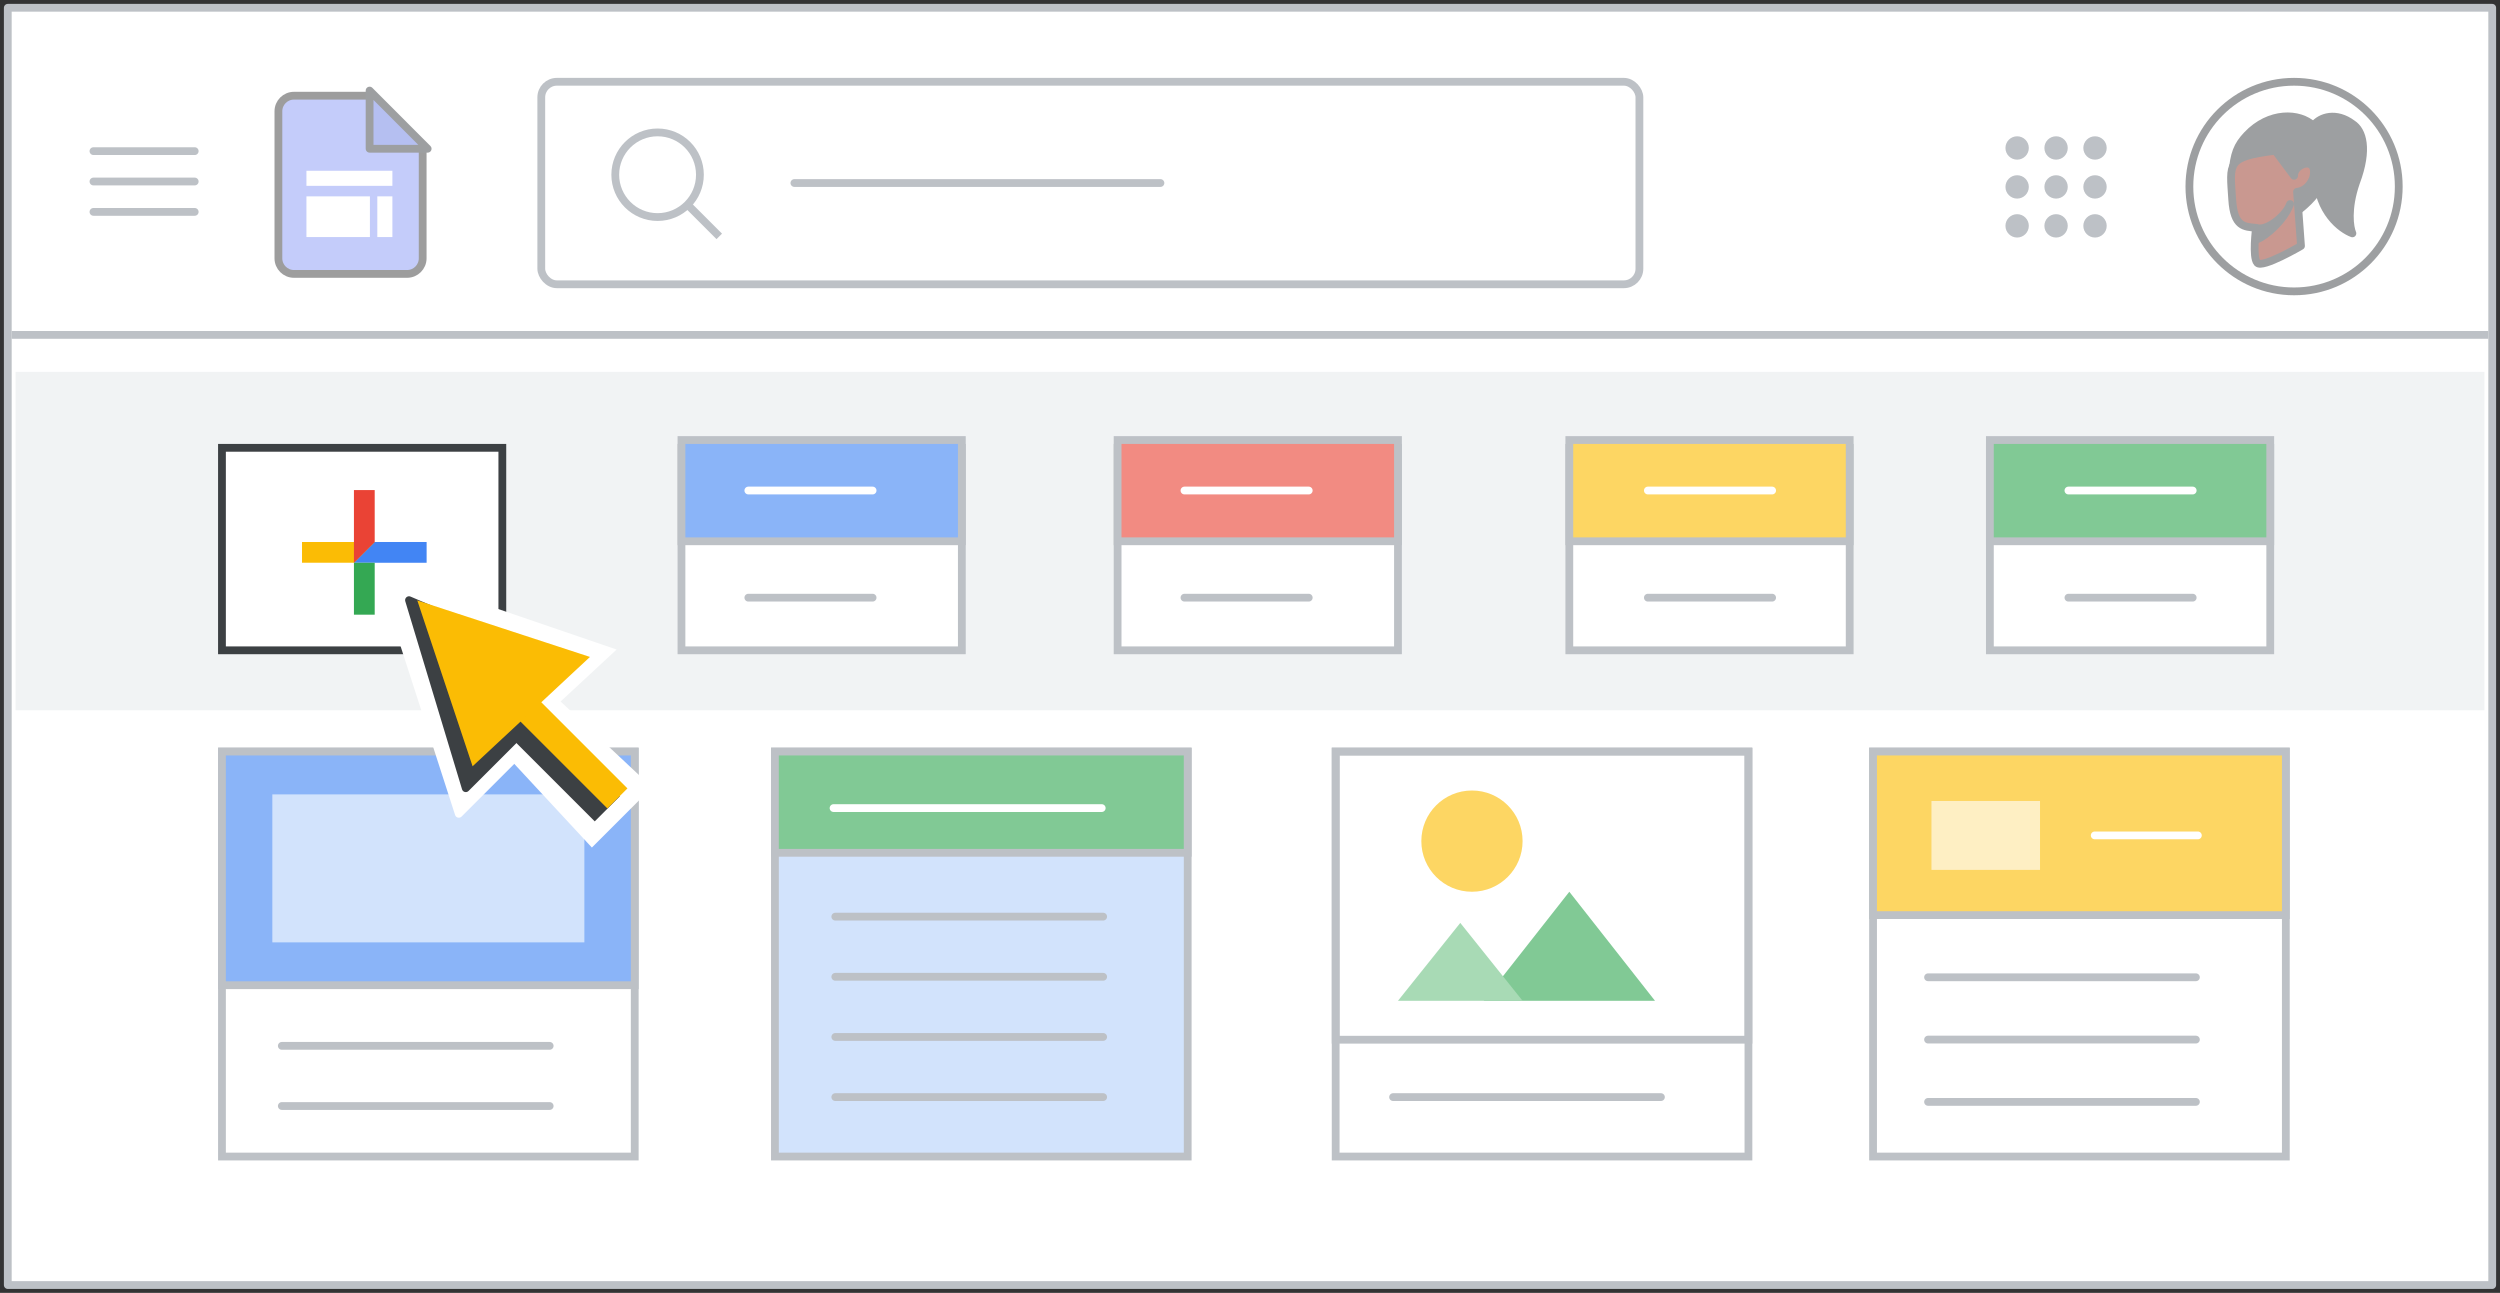 <?xml version="1.0" encoding="UTF-8"?>
<svg width="321px" height="166px" viewBox="0 0 321 166" version="1.1" xmlns="http://www.w3.org/2000/svg" xmlns:xlink="http://www.w3.org/1999/xlink">
    <rect x="0" y="0" width="321" height="166" fill="#333333" stroke="none"/>
    <title>sites-create-new</title>
    <defs>
        <ellipse id="path-1" cx="13.441" cy="13.456" rx="13.441" ry="13.456"></ellipse>
    </defs>
    <g id="sites-create-new" stroke="none" stroke-width="1" fill="none" fill-rule="evenodd">
        <rect id="border-and-background" stroke="#BDC1C6" fill="#FFFFFF" stroke-linejoin="round" x="1" y="1" width="319" height="164"></rect>
        <rect id="Rectangle" fill="#F1F3F4" x="2" y="47.748" width="317" height="43.448"></rect>
        <g id="Group-3" transform="translate(28, 56)">
            <rect id="Rectangle" stroke="#BDC1C6" fill="#FFFFFF" x="0.5" y="40.5" width="53" height="52"></rect>
            <rect id="Rectangle" stroke="#BDC1C6" fill="#FFFFFF" x="227.5" y="1.5" width="36" height="26"></rect>
            <rect id="Rectangle" stroke="#BDC1C6" fill="#81C995" x="227.5" y="0.5" width="36" height="13"></rect>
            <line x1="237.586" y1="6.983" x2="253.541" y2="6.983" id="Line-15" stroke="#FFFFFF" stroke-linecap="round"></line>
            <line x1="237.586" y1="20.741" x2="253.541" y2="20.741" id="Line-15" stroke="#BDC1C6" stroke-linecap="round"></line>
            <rect id="Rectangle" stroke="#BDC1C6" fill="#FFFFFF" x="115.5" y="1.5" width="36" height="26"></rect>
            <rect id="Rectangle" stroke="#BDC1C6" fill="#FFFFFF" x="173.5" y="1.5" width="36" height="26"></rect>
            <rect id="Rectangle" stroke="#BDC1C6" fill="#FDD663" x="173.5" y="0.5" width="36" height="13"></rect>
            <line x1="183.586" y1="6.983" x2="199.541" y2="6.983" id="Line-15" stroke="#FFFFFF" stroke-linecap="round"></line>
            <line x1="183.586" y1="20.741" x2="199.541" y2="20.741" id="Line-15" stroke="#BDC1C6" stroke-linecap="round"></line>
            <rect id="Rectangle" stroke="#BDC1C6" fill="#FFFFFF" x="59.5" y="1.5" width="36" height="26"></rect>
            <rect id="Rectangle" stroke="#BDC1C6" fill="#F28B82" x="115.5" y="0.5" width="36" height="13"></rect>
            <rect id="Rectangle" stroke="#BDC1C6" fill="#8AB4F8" x="59.5" y="0.5" width="36" height="13"></rect>
            <rect id="Rectangle" stroke="#BDC1C6" fill="#D2E3FC" x="71.5" y="40.5" width="53" height="52"></rect>
            <rect id="Rectangle" stroke="#BDC1C6" fill="#FFFFFF" x="143.5" y="40.5" width="53" height="52"></rect>
            <rect id="Rectangle" stroke="#BDC1C6" fill="#FFFFFF" x="212.5" y="40.5" width="53" height="52"></rect>
            <rect id="Rectangle" stroke="#BDC1C6" fill="#8AB4F8" x="0.5" y="40.5" width="53" height="30"></rect>
            <rect id="Rectangle" fill="#D2E3FC" x="6.968" y="46" width="40.065" height="19"></rect>
            <rect id="Rectangle" stroke="#BDC1C6" fill="#81C995" x="71.5" y="40.5" width="53" height="13"></rect>
            <rect id="Rectangle" stroke="#BDC1C6" x="143.5" y="40.5" width="53" height="37"></rect>
            <rect id="Rectangle" stroke="#BDC1C6" fill="#FDD663" x="212.5" y="40.5" width="53" height="21"></rect>
        </g>
        <line x1="1.5" y1="43" x2="319.5" y2="43" id="Line" stroke="#BDC1C6"></line>
        <line x1="107.029" y1="103.758" x2="141.461" y2="103.758" id="Line-15" stroke="#FFFFFF" stroke-linecap="round"></line>
        <g id="image" transform="translate(179.5, 101.5)">
            <polygon id="Triangle" fill="#81C995" points="22 13 33 27 11 27"></polygon>
            <polygon id="Triangle" fill="#A8DAB5" points="8 17 16 27 0 27"></polygon>
            <circle id="Oval" fill="#FDD663" cx="9.5" cy="6.5" r="6.5"></circle>
        </g>
        <line x1="107.253" y1="117.696" x2="141.646" y2="117.696" id="Line-15" stroke="#BDC1C6" stroke-linecap="round"></line>
        <line x1="107.253" y1="125.42" x2="141.646" y2="125.42" id="Line-15" stroke="#BDC1C6" stroke-linecap="round"></line>
        <line x1="107.253" y1="133.144" x2="141.646" y2="133.144" id="Line-15" stroke="#BDC1C6" stroke-linecap="round"></line>
        <line x1="107.253" y1="140.868" x2="141.646" y2="140.868" id="Line-15" stroke="#BDC1C6" stroke-linecap="round"></line>
        <line x1="36.185" y1="134.288" x2="70.578" y2="134.288" id="Line-15" stroke="#BDC1C6" stroke-linecap="round"></line>
        <line x1="36.185" y1="142.012" x2="70.578" y2="142.012" id="Line-15" stroke="#BDC1C6" stroke-linecap="round"></line>
        <line x1="178.871" y1="140.868" x2="213.264" y2="140.868" id="Line-15" stroke="#BDC1C6" stroke-linecap="round"></line>
        <line x1="247.562" y1="125.483" x2="281.954" y2="125.483" id="Line-15" stroke="#BDC1C6" stroke-linecap="round"></line>
        <line x1="268.962" y1="107.265" x2="282.207" y2="107.265" id="Line-15" stroke="#FFFFFF" stroke-linecap="round"></line>
        <rect id="Rectangle" fill="#FEEFC3" x="248" y="102.848" width="13.938" height="8.845"></rect>
        <line x1="247.562" y1="133.483" x2="281.954" y2="133.483" id="Line-15" stroke="#BDC1C6" stroke-linecap="round"></line>
        <line x1="247.562" y1="141.483" x2="281.954" y2="141.483" id="Line-15" stroke="#BDC1C6" stroke-linecap="round"></line>
        <line x1="152.086" y1="62.983" x2="168.041" y2="62.983" id="Line-15" stroke="#FFFFFF" stroke-linecap="round"></line>
        <line x1="96.086" y1="62.983" x2="112.041" y2="62.983" id="Line-15" stroke="#FFFFFF" stroke-linecap="round"></line>
        <line x1="96.086" y1="76.741" x2="112.041" y2="76.741" id="Line-15" stroke="#BDC1C6" stroke-linecap="round"></line>
        <line x1="152.086" y1="76.741" x2="168.041" y2="76.741" id="Line-15" stroke="#BDC1C6" stroke-linecap="round"></line>
        <g id="UI/menu-dark-grey" transform="translate(12, 19)" stroke="#BDC1C6" stroke-linecap="round" stroke-linejoin="round">
            <line x1="1.40946282e-16" y1="0.406" x2="13" y2="0.406" id="Line"></line>
            <line x1="1.40946282e-16" y1="4.306" x2="13" y2="4.306" id="Line"></line>
            <line x1="1.40946282e-16" y1="8.206" x2="13" y2="8.206" id="Line"></line>
        </g>
        <g id="search" transform="translate(69, 10)" stroke="#BDC1C6">
            <rect id="Rectangle" x="0.5" y="0.5" width="141" height="26" rx="2"></rect>
            <line x1="33" y1="13.5" x2="80" y2="13.5" id="Line-2" fill="#BDC1C6" stroke-linecap="round" stroke-linejoin="round"></line>
            <g id="Group" transform="translate(10, 7)">
                <circle id="Oval" cx="5.435" cy="5.435" r="5.435"></circle>
                <line x1="9.706" y1="9.706" x2="13" y2="13" id="Line-6" stroke-linecap="square"></line>
            </g>
        </g>
        <g id="People/profile17" opacity="0.5" transform="translate(294.559, 23.956) scale(-1, 1) translate(-294.559, -23.956) translate(281.118, 10.5)">
            <mask id="mask-2" fill="white">
                <use xlink:href="#path-1"></use>
            </mask>
            <use id="Oval" stroke="#3C4043" fill="#FFFFFF" xlink:href="#path-1"></use>
            <g id="Group" mask="url(#mask-2)">
                <g transform="translate(12.941, 13.796) scale(-1, 1) rotate(-2) translate(-12.941, -13.796) translate(4.395, 4.395)" id="Path">
                    <path d="M15.829,1.261 C17.11,2.146 17.789,4.562 16.021,8.808 C14.734,12.151 15.026,14.535 15.333,15.31 C13.9,14.729 11.035,12.405 11.035,7.757 L9.556,4.959 C10.267,4.741 10.068,2.207 10.862,1.261 C11.746,0.206 13.798,-0.376 15.829,1.261 Z" stroke="#3C4043" stroke-width="1" fill="#3C4043" fill-rule="nonzero" stroke-linecap="round" stroke-linejoin="round"></path>
                    <path d="M8.749,11.93 C8.749,11.93 16.172,6.755 10.808,1.319 C9.067,-0.448 5.215,-0.712 2.246,2.229 C0.963,3.5 0.489,4.55 0.197,7.16" stroke="none" fill="#3C4043" fill-rule="nonzero"></path>
                    <path d="M8.749,11.93 C8.749,11.93 16.172,6.755 10.808,1.319 C9.067,-0.448 5.215,-0.712 2.246,2.229 C0.963,3.5 0.489,4.55 0.197,7.16" stroke="#3C4043" stroke-width="1" fill="none" stroke-linecap="round" stroke-linejoin="round"></path>
                    <path d="M8.415,9.728 L8.68,16.693 C8.68,16.693 3.63,19.424 2.997,18.669 C2.364,17.913 2.997,14.167 2.997,14.167 C1.491,13.969 0.165,13.969 0.063,10.434 C-0.076,5.678 -0.51,4.947 5.806,4.359 L8.106,7.664 C8.106,6.104 11.313,5.127 10.56,7.957 C9.839,9.741 8.415,9.728 8.415,9.728 Z" stroke="#3C4043" stroke-width="1" fill="#933222" fill-rule="nonzero" stroke-linecap="round" stroke-linejoin="round"></path>
                    <path d="M3.074,15.66 C4.187,15.263 6.613,13.371 7.469,11.265 C6.961,12.621 4.631,14.487 3.273,14.235" stroke="none" fill="#3C4043" fill-rule="nonzero"></path>
                    <path d="M3.074,15.66 C4.187,15.263 6.613,13.371 7.469,11.265 C6.961,12.621 4.631,14.487 3.273,14.235" stroke="#3C4043" stroke-width="1" fill="none" stroke-linecap="round" stroke-linejoin="round"></path>
                </g>
            </g>
        </g>
        <rect id="Rectangle" stroke="#3C4043" fill="#FFFFFF" x="28.5" y="57.5" width="36" height="26"></rect>
        <g id="Branded-Icon" transform="translate(38.778, 62.925)">
            <g id="gFAB" transform="translate(-0, 0)">
                <polygon id="Fill-2" fill="#4285F4" points="6.667 6.667 6.667 9.334 9.375 9.334 16 9.334 16 6.667"></polygon>
                <polygon id="Fill-3" fill="#FBBC05" points="6.667 6.667 0 6.667 0 9.334 6.667 9.334 9.334 6.667"></polygon>
                <rect id="Rectangle" fill="#34A853" x="6.667" y="9.333" width="2.667" height="6.667"></rect>
                <polygon id="Fill-4" fill="#EA4335" points="6.667 0 6.667 9.333 9.334 6.667 9.334 0"></polygon>
            </g>
        </g>
        <g id="Logos/sites" opacity="0.5" transform="translate(35.747, 12.288)">
            <g id="Group-2" transform="translate(0, -0)">
                <path d="M11.438,5.674 L14.121,19.077 L6.063,13.642 L11.438,5.674 Z" id="Triangle" stroke="#979797" fill="#D8D8D8" transform="translate(10.11, 12.287) rotate(-34) translate(-10.11, -12.287) "></path>
                <g id="Group">
                    <path d="M2,0 L11.53,0 L11.53,0 L18.524,6.331 L18.524,20.882 C18.524,21.987 17.628,22.882 16.524,22.882 L2,22.882 C0.895,22.882 1.87533573e-15,21.987 0,20.882 L0,2 C-1.3527075e-16,0.895 0.895,2.02906125e-16 2,0 Z" id="Rectangle" stroke="#3C3C3C" fill="#899AF6"></path>
                    <path d="M19.174,0.056 L11.704,7.511 L11.704,0.056 L19.174,0.056 Z" id="Path-5" stroke="#3C4043" fill="#6C7FE3" stroke-linejoin="round" transform="translate(15.084, 3.431) rotate(-90) translate(-15.084, -3.431) "></path>
                </g>
                <rect id="Rectangle" fill="#FFFFFF" x="3.6" y="12.925" width="8.151" height="5.224"></rect>
                <rect id="Rectangle" fill="#FFFFFF" x="3.6" y="9.638" width="11.036" height="1.937"></rect>
                <polygon id="Rectangle" fill="#FFFFFF" transform="translate(13.668, 15.537) rotate(-270) translate(-13.668, -15.537) " points="11.055 14.569 16.28 14.569 16.28 16.506 11.055 16.506"></polygon>
            </g>
        </g>
        <g id="UI/arrow" transform="translate(38.295, 63.2)" fill-rule="nonzero">
            <g id="Group" fill="#FFFFFF" transform="translate(26.001, 26.001) rotate(-45) translate(-26.001, -26.001) translate(11.379, 3.852)">
                <g id="Group-3" transform="translate(0, 0)">
                    <polygon id="Triangle" stroke="#FFFFFF" stroke-linejoin="round" points="14.921 0 24.6 25.353 18.551 19.86 14.518 29.156 0 29.156"></polygon>
                    <polygon id="Triangle" points="15.531 0.589 29.243 28.567 3.732 27.608"></polygon>
                </g>
                <g id="Group-2" transform="translate(9.02, 27.08)">
                    <polygon id="Rectangle" points="0.644 0.106 10.384 1.03581341e-13 10.933 17.219 0 17.219"></polygon>
                </g>
            </g>
            <g id="Group-5-2" transform="translate(5.794, 5.889)">
                <g id="Group" transform="translate(21.263, 21.263) rotate(-45) translate(-21.263, -21.263) translate(9.666, 2.789)">
                    <polygon id="Triangle" stroke="#3C4043" fill="#3C4043" stroke-linejoin="round" points="11.919 0 19.65 19.328 14.818 15.14 11.597 22.227 0 22.227"></polygon>
                    <g id="Group-2" transform="translate(8.697, 19.896)">
                        <polygon id="Rectangle" fill="#3C4043" points="2.24316445e-11 1.724 4.058 1.639 4.556 17.051 -1.42424344e-12 17.051"></polygon>
                        <rect id="Rectangle" fill="#FBBC04" x="2.32" y="1.03581341e-13" width="3.644" height="17.025"></rect>
                    </g>
                    <polygon id="Triangle" fill="#FBBC04" points="12.649 0.774 23.193 21.582 2.61 20.853"></polygon>
                </g>
            </g>
        </g>
        <g id="Icons/menu-apps-dark-grey" transform="translate(257.5, 17.5)" fill="#BDC1C6">
            <circle id="Oval" cx="1.5" cy="1.5" r="1.5"></circle>
            <circle id="Oval" cx="6.5" cy="1.5" r="1.5"></circle>
            <circle id="Oval" cx="11.5" cy="1.5" r="1.5"></circle>
            <circle id="Oval" cx="1.5" cy="6.5" r="1.5"></circle>
            <circle id="Oval" cx="6.5" cy="6.5" r="1.5"></circle>
            <circle id="Oval" cx="11.5" cy="6.5" r="1.5"></circle>
            <circle id="Oval" cx="1.5" cy="11.5" r="1.5"></circle>
            <circle id="Oval" cx="6.5" cy="11.5" r="1.5"></circle>
            <circle id="Oval" cx="11.5" cy="11.5" r="1.5"></circle>
        </g>
    </g>
</svg>